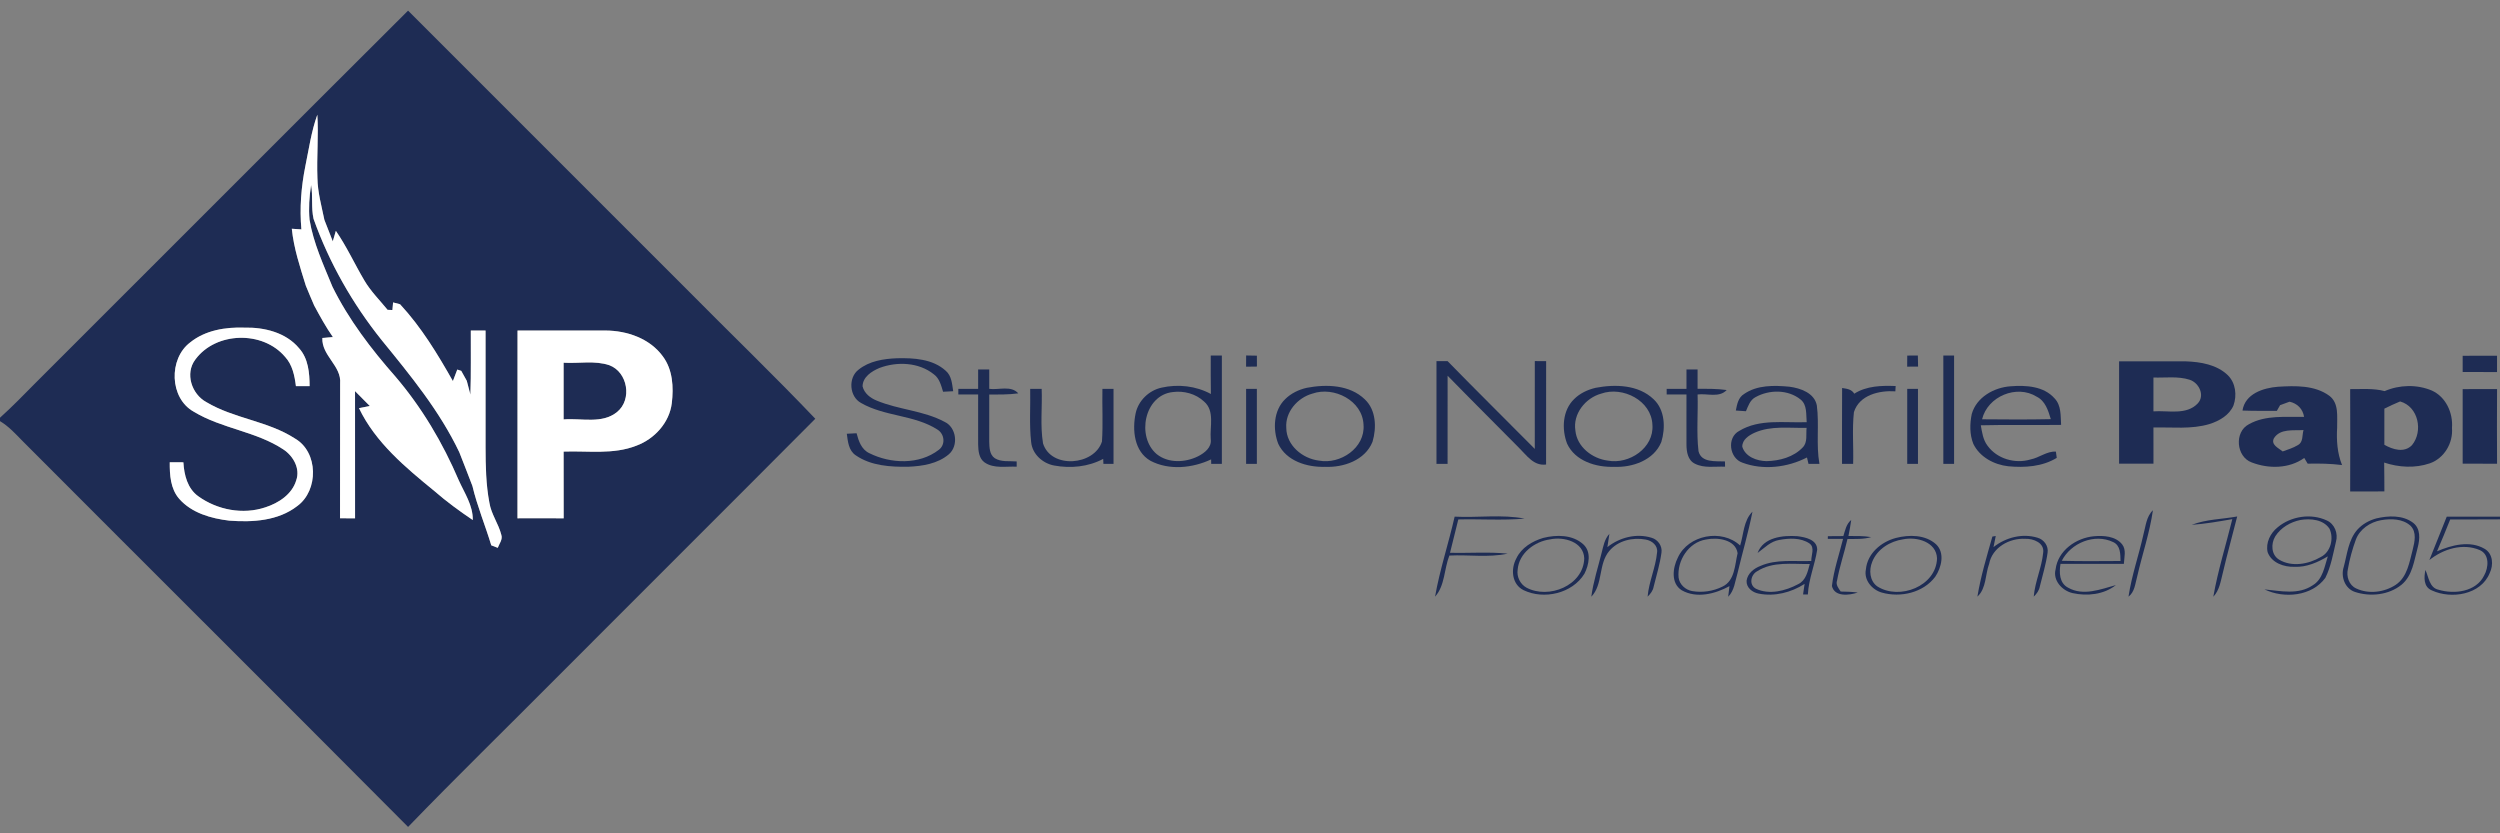 <?xml version="1.0" encoding="UTF-8" ?>
<!DOCTYPE svg PUBLIC "-//W3C//DTD SVG 1.1//EN" "http://www.w3.org/Graphics/SVG/1.1/DTD/svg11.dtd">
<svg width="900pt" height="300pt" viewBox="0 0 900 300" version="1.1" xmlns="http://www.w3.org/2000/svg">
<rect x="0" y="0" width="900" height="300" fill="#808080" stroke="none"/>
<g id="#1e2c54ff">
<path fill="#1e2c54" opacity="1.00" d=" M 12.80 137.84 C 57.54 93.20 102.13 48.43 146.90 3.83 C 180.31 37.21 213.71 70.60 247.09 104.01 C 262.53 119.63 278.37 134.86 293.51 150.75 C 262.47 181.95 231.27 212.99 200.19 244.15 C 182.45 262.02 164.40 279.59 146.91 297.69 C 100.77 251.29 54.36 205.15 8.16 158.81 C 5.62 156.22 3.15 153.48 0.00 151.61 L 0.00 150.38 C 4.44 146.38 8.60 142.09 12.80 137.84 M 109.92 59.84 C 108.42 67.31 107.82 74.98 108.50 82.58 C 107.64 82.52 105.91 82.40 105.05 82.35 C 105.76 89.39 108.01 96.13 110.10 102.86 C 111.06 105.25 112.09 107.61 113.10 109.98 C 115.19 113.85 117.31 117.72 119.83 121.33 C 118.88 121.41 116.99 121.58 116.05 121.67 C 115.76 128.07 122.99 131.71 122.45 138.02 C 122.39 154.20 122.46 170.39 122.41 186.58 C 124.21 186.58 126.01 186.58 127.82 186.60 C 127.79 171.33 127.80 156.06 127.81 140.80 C 129.60 142.57 131.35 144.37 133.13 146.16 C 132.15 146.35 130.21 146.74 129.24 146.94 C 135.15 159.28 145.96 168.27 156.36 176.76 C 160.72 180.56 165.40 183.99 170.20 187.21 C 170.29 181.95 167.23 177.53 165.16 172.92 C 159.41 159.45 151.90 146.76 142.38 135.60 C 133.65 125.70 125.55 115.10 119.68 103.22 C 116.48 95.37 112.83 87.56 111.44 79.13 C 111.06 74.95 111.34 70.74 112.00 66.60 C 112.70 70.63 111.97 74.78 112.88 78.79 C 118.52 94.60 126.93 109.38 137.43 122.48 C 147.76 135.16 158.28 147.94 165.35 162.81 C 166.98 166.83 168.48 170.91 170.07 174.96 C 171.80 182.24 174.70 189.16 176.86 196.32 C 177.44 196.54 178.61 196.99 179.19 197.22 C 179.75 195.70 181.05 194.20 180.46 192.49 C 179.45 188.52 176.85 185.11 176.19 181.03 C 174.93 174.45 174.82 167.71 174.80 161.03 C 174.80 147.01 174.80 133.00 174.80 118.99 C 173.03 118.99 171.26 118.99 169.49 118.99 C 169.44 126.67 169.62 134.36 169.34 142.04 C 168.92 140.39 168.50 138.73 168.04 137.09 C 167.37 135.90 166.71 134.71 166.05 133.51 C 165.69 133.40 164.97 133.16 164.62 133.04 C 164.08 134.42 163.56 135.80 163.04 137.19 C 157.52 127.43 151.68 117.79 144.03 109.54 C 143.40 109.37 142.14 109.04 141.51 108.87 C 141.45 109.56 141.33 110.93 141.27 111.61 C 140.84 111.59 139.96 111.56 139.53 111.54 C 136.66 108.02 133.40 104.80 131.10 100.85 C 127.63 94.98 124.80 88.73 120.91 83.11 C 120.54 84.37 120.16 85.62 119.80 86.89 C 118.76 84.32 117.78 81.74 116.78 79.16 C 115.76 74.17 114.35 69.21 114.27 64.08 C 113.98 56.49 114.71 48.89 114.24 41.30 C 112.08 47.29 111.20 53.63 109.92 59.84 M 68.49 123.25 C 60.63 129.15 60.98 143.40 69.80 148.24 C 79.87 154.34 92.22 155.28 102.07 161.84 C 105.57 164.16 108.15 168.70 106.64 172.92 C 105.15 177.95 100.28 181.11 95.53 182.64 C 87.47 185.36 78.21 183.58 71.39 178.66 C 67.48 175.87 66.28 170.97 66.02 166.43 C 64.38 166.42 62.74 166.42 61.11 166.41 C 61.07 170.97 61.36 175.94 64.49 179.55 C 68.98 184.69 76.00 186.65 82.54 187.43 C 90.91 188.07 100.14 187.53 107.03 182.17 C 114.74 176.53 114.65 162.74 106.18 157.86 C 96.40 151.52 84.23 150.71 74.29 144.76 C 69.00 141.89 66.51 134.45 70.33 129.42 C 77.71 119.38 94.58 118.97 102.61 128.45 C 105.27 131.31 106.06 135.26 106.53 139.01 C 108.17 139.01 109.81 139.01 111.46 139.01 C 111.44 134.27 111.01 129.07 107.68 125.38 C 102.94 119.68 95.14 117.79 88.02 117.95 C 81.21 117.71 73.93 118.87 68.49 123.25 M 186.31 118.99 C 186.30 141.53 186.33 164.06 186.29 186.59 C 191.83 186.56 197.37 186.55 202.92 186.60 C 202.89 178.59 202.91 170.58 202.90 162.57 C 211.66 162.25 220.80 163.74 229.16 160.42 C 235.65 158.00 241.01 152.13 241.85 145.12 C 242.54 139.40 242.20 133.08 238.63 128.30 C 233.95 121.84 225.74 119.03 218.01 118.99 C 207.44 118.97 196.87 119.00 186.31 118.99 Z" />
<path fill="#1e2c54" opacity="1.00" d=" M 435.87 128.00 C 437.20 128.00 438.53 128.00 439.87 128.00 C 439.87 141.00 439.87 154.00 439.87 167.00 C 438.58 167.00 437.30 167.00 436.03 167.00 C 436.02 166.59 436.01 165.78 436.01 165.38 C 429.30 168.53 420.87 169.41 414.16 165.88 C 408.28 162.50 407.57 154.80 408.83 148.79 C 409.80 144.25 413.60 140.57 418.11 139.56 C 424.08 138.21 430.52 138.90 435.92 141.84 C 435.83 137.23 435.87 132.61 435.87 128.00 M 422.21 141.14 C 411.89 142.25 409.06 157.28 416.42 163.49 C 420.61 166.84 426.67 166.56 431.30 164.27 C 433.64 163.07 436.28 161.07 435.87 158.09 C 435.49 153.60 437.39 147.90 433.46 144.55 C 430.50 141.75 426.19 140.61 422.21 141.14 Z" />
<path fill="#1e2c54" opacity="1.00" d=" M 448.59 132.01 C 448.59 130.66 448.60 129.32 448.61 127.97 C 449.89 127.99 451.18 128.01 452.48 128.04 C 452.48 129.34 452.48 130.65 452.49 131.96 C 451.18 131.98 449.88 131.99 448.59 132.01 Z" />
<path fill="#1e2c54" opacity="1.00" d=" M 686.58 131.99 C 686.58 130.66 686.59 129.33 686.61 128.01 C 687.57 128.00 689.47 127.99 690.43 127.98 C 690.45 129.31 690.47 130.64 690.51 131.98 C 689.19 131.98 687.88 131.98 686.58 131.99 Z" />
<path fill="#1e2c54" opacity="1.00" d=" M 699.60 128.00 C 700.57 128.00 702.50 128.00 703.47 128.00 C 703.47 141.00 703.47 154.00 703.47 167.00 C 702.50 167.00 700.57 167.00 699.60 167.00 C 699.60 154.00 699.60 141.00 699.60 128.00 Z" />
<path fill="#1e2c54" opacity="1.00" d=" M 886.56 128.08 C 890.68 128.09 894.80 128.10 898.93 128.06 C 898.91 130.02 898.91 131.98 898.93 133.94 C 894.80 133.90 890.68 133.90 886.56 133.92 C 886.56 131.97 886.56 130.03 886.56 128.08 Z" />
<path fill="#1e2c54" opacity="1.00" d=" M 309.08 133.08 C 312.95 129.95 318.10 129.16 322.93 128.97 C 328.95 128.83 335.77 129.20 340.46 133.47 C 342.62 135.31 342.74 138.26 343.15 140.84 C 341.93 140.91 340.72 140.97 339.51 141.03 C 338.81 138.76 338.21 136.22 336.17 134.74 C 330.75 130.40 322.93 130.08 316.60 132.47 C 313.81 133.64 310.60 135.68 310.52 139.06 C 311.12 141.61 313.34 143.30 315.65 144.23 C 323.53 147.52 332.43 147.79 340.02 151.85 C 344.34 153.84 345.15 160.47 341.59 163.54 C 337.59 166.95 332.08 167.81 326.99 168.03 C 320.55 168.13 313.55 167.70 308.09 163.93 C 305.49 162.21 305.23 158.95 304.85 156.15 C 306.02 156.09 307.20 156.03 308.37 155.97 C 309.09 158.77 310.14 161.86 312.99 163.16 C 320.68 166.98 330.90 167.38 337.94 161.96 C 340.48 160.09 340.06 156.21 337.45 154.63 C 329.13 149.31 318.48 149.98 309.98 145.07 C 305.73 142.78 305.28 135.97 309.08 133.08 Z" />
<path fill="#1e2c54" opacity="1.00" d=" M 517.13 130.00 C 518.45 130.00 519.78 130.00 521.12 130.00 C 531.49 140.62 542.06 151.06 552.52 161.61 C 552.55 151.07 552.52 140.53 552.53 129.99 C 553.89 130.00 555.25 130.01 556.61 130.02 C 556.58 142.42 556.62 154.83 556.59 167.23 C 552.10 167.82 549.61 163.91 546.80 161.18 C 538.26 152.53 529.62 143.97 521.14 135.26 C 521.12 145.84 521.14 156.42 521.13 167.00 C 519.79 167.00 518.46 167.00 517.13 167.00 C 517.13 154.67 517.13 142.34 517.13 130.00 Z" />
<path fill="#1e2c54" opacity="1.00" d=" M 762.87 130.09 C 770.91 130.12 778.94 130.05 786.98 130.09 C 792.27 130.28 798.04 131.26 802.01 135.07 C 804.86 137.86 805.35 142.34 804.05 145.98 C 802.53 149.50 798.93 151.54 795.43 152.65 C 788.89 154.63 781.96 153.73 775.24 153.90 C 775.24 158.23 775.23 162.57 775.25 166.91 C 771.12 166.91 767.00 166.91 762.87 166.91 C 762.88 154.64 762.88 142.36 762.87 130.09 M 775.24 135.91 C 775.24 139.97 775.24 144.03 775.24 148.09 C 780.52 147.70 787.10 149.56 791.19 145.23 C 793.87 142.37 791.65 137.83 788.32 136.72 C 784.10 135.36 779.58 136.05 775.24 135.91 Z" />
<path fill="#1e2c54" opacity="1.00" d=" M 202.90 130.58 C 208.38 130.92 214.11 129.69 219.40 131.49 C 225.98 133.98 227.64 143.78 222.19 148.28 C 216.77 152.74 209.30 150.45 202.90 150.99 C 202.90 144.18 202.90 137.38 202.90 130.58 Z" />
<path fill="#1e2c54" opacity="1.00" d=" M 352.13 133.00 C 353.46 133.00 354.79 133.00 356.13 133.00 C 356.13 135.33 356.13 137.66 356.13 139.99 C 359.55 140.46 363.97 138.66 366.57 141.61 C 363.11 142.09 359.61 142.03 356.13 142.02 C 356.17 147.68 356.08 153.35 356.12 159.01 C 356.19 161.08 356.20 163.63 358.11 164.95 C 360.45 166.42 363.37 165.89 366.00 166.12 C 366.00 166.59 366.01 167.54 366.01 168.01 C 362.19 167.81 357.87 168.80 354.49 166.50 C 352.42 165.08 352.19 162.33 352.13 160.04 C 352.08 154.03 352.17 148.01 352.13 142.00 C 349.75 142.00 347.37 142.00 345.00 142.00 C 345.00 141.50 345.00 140.50 345.00 140.00 C 347.37 140.00 349.75 140.00 352.13 140.00 C 352.13 137.66 352.13 135.33 352.13 133.00 Z" />
<path fill="#1e2c54" opacity="1.00" d=" M 607.13 133.00 C 608.46 133.00 609.79 133.00 611.13 133.00 C 611.13 135.33 611.13 137.65 611.13 139.98 C 614.62 139.97 618.12 139.91 621.60 140.41 C 618.94 143.30 614.55 141.56 611.13 142.01 C 611.35 148.80 610.68 155.66 611.46 162.42 C 612.48 166.68 617.67 165.95 620.99 166.12 C 621.00 166.59 621.01 167.54 621.02 168.01 C 617.41 167.84 613.50 168.65 610.16 166.93 C 607.60 165.69 607.14 162.59 607.13 160.05 C 607.07 154.04 607.17 148.02 607.13 142.00 C 604.75 142.00 602.37 142.00 600.00 142.00 C 600.00 141.50 600.00 140.50 600.00 140.00 C 602.37 140.00 604.75 140.00 607.13 140.00 C 607.13 137.67 607.13 135.33 607.13 133.00 Z" />
<path fill="#1e2c54" opacity="1.00" d=" M 470.44 139.61 C 477.48 138.27 485.87 138.48 491.34 143.77 C 495.42 147.62 495.61 154.00 494.10 159.06 C 491.43 165.70 483.67 168.36 477.00 168.06 C 470.59 168.26 463.09 166.00 460.17 159.77 C 458.15 154.55 458.46 147.74 462.69 143.67 C 464.80 141.58 467.57 140.26 470.44 139.61 M 472.50 141.69 C 467.15 143.16 462.64 148.28 463.06 154.02 C 463.10 160.32 468.90 165.12 474.84 165.82 C 482.52 167.27 491.53 161.23 490.87 152.91 C 490.53 144.22 480.24 139.00 472.50 141.69 Z" />
<path fill="#1e2c54" opacity="1.00" d=" M 574.44 139.61 C 581.46 138.27 589.82 138.48 595.29 143.72 C 599.42 147.58 599.62 154.01 598.08 159.11 C 595.40 165.71 587.67 168.36 581.03 168.06 C 574.59 168.27 567.07 166.00 564.16 159.73 C 562.16 154.52 562.47 147.75 566.68 143.68 C 568.78 141.58 571.57 140.27 574.44 139.61 M 576.44 141.70 C 570.77 143.26 566.18 148.97 567.14 155.00 C 567.70 160.89 573.23 165.12 578.82 165.82 C 586.50 167.27 595.50 161.25 594.87 152.94 C 594.55 144.21 584.20 138.97 576.44 141.70 Z" />
<path fill="#1e2c54" opacity="1.00" d=" M 627.88 141.83 C 632.60 138.55 638.74 138.70 644.23 139.22 C 648.20 139.75 653.20 141.47 654.06 145.95 C 654.98 152.93 653.74 160.04 655.00 167.00 C 653.68 167.00 652.37 167.00 651.06 167.00 C 650.92 166.42 650.65 165.27 650.51 164.69 C 643.47 168.31 634.77 169.35 627.30 166.57 C 622.56 164.99 621.56 157.52 626.12 155.13 C 633.42 150.69 642.30 152.30 650.41 151.98 C 650.14 149.21 650.65 145.79 648.22 143.83 C 643.72 140.18 636.95 140.21 632.01 142.96 C 630.04 143.97 629.34 146.15 628.54 148.04 C 627.32 147.96 626.11 147.88 624.90 147.79 C 625.34 145.59 625.76 143.09 627.88 141.83 M 631.68 155.77 C 629.61 156.72 627.18 158.25 627.22 160.82 C 628.32 164.45 632.46 165.95 635.93 166.01 C 640.64 165.91 645.71 164.57 649.03 161.02 C 650.81 159.16 650.09 156.35 650.38 154.03 C 644.14 154.17 637.57 153.16 631.68 155.77 Z" />
<path fill="#1e2c54" opacity="1.00" d=" M 667.53 141.73 C 671.98 138.90 677.33 138.78 682.43 138.97 C 682.41 139.45 682.35 140.40 682.33 140.88 C 676.57 140.50 669.36 142.16 667.41 148.37 C 666.73 154.54 667.32 160.80 667.13 167.00 C 665.79 167.00 664.46 167.00 663.13 167.00 C 663.15 157.89 663.09 148.79 663.16 139.68 C 664.80 139.94 666.60 140.11 667.53 141.73 Z" />
<path fill="#1e2c54" opacity="1.00" d=" M 709.83 149.04 C 711.55 142.98 717.86 139.46 723.84 139.06 C 729.30 138.64 735.76 138.99 739.65 143.42 C 742.10 145.96 741.80 149.70 742.00 152.96 C 732.36 153.11 722.72 152.85 713.09 153.11 C 713.54 155.63 713.89 158.31 715.48 160.42 C 718.89 165.18 725.45 167.08 730.99 165.40 C 734.14 164.79 736.80 162.41 740.12 162.57 C 740.20 163.14 740.35 164.27 740.43 164.83 C 735.24 168.01 728.90 168.41 722.99 167.86 C 717.87 167.29 712.69 164.55 710.39 159.77 C 709.04 156.39 709.11 152.56 709.83 149.04 M 713.55 150.94 C 721.80 151.01 730.05 151.08 738.29 150.89 C 737.37 147.82 736.32 144.35 733.22 142.81 C 726.02 138.32 715.54 142.69 713.55 150.94 Z" />
<path fill="#1e2c54" opacity="1.00" d=" M 807.29 147.80 C 808.24 141.74 814.76 139.65 820.05 139.23 C 826.27 138.86 833.24 138.62 838.53 142.46 C 842.12 145.13 841.29 150.05 841.37 153.94 C 841.10 158.52 841.41 163.13 843.14 167.42 C 839.03 166.90 834.89 166.83 830.76 166.92 C 830.33 166.23 829.92 165.55 829.53 164.86 C 824.09 168.78 816.67 168.82 810.60 166.47 C 805.00 164.43 804.27 155.47 809.61 152.72 C 815.64 149.33 822.83 150.21 829.47 150.07 C 829.00 147.20 827.05 145.23 824.24 144.61 C 823.09 145.03 821.96 145.45 820.83 145.86 C 820.53 146.38 819.95 147.41 819.66 147.92 C 815.53 147.90 811.41 147.96 807.29 147.80 M 818.62 157.76 C 817.40 160.11 820.32 161.33 821.77 162.52 C 823.61 161.82 825.57 161.28 827.26 160.21 C 829.22 159.20 828.72 156.62 829.27 154.82 C 825.65 155.07 820.91 154.18 818.62 157.76 Z" />
<path fill="#1e2c54" opacity="1.00" d=" M 858.47 140.80 C 863.80 138.50 870.10 138.33 875.47 140.60 C 880.54 142.90 883.15 148.68 882.71 154.07 C 883.17 159.50 879.91 165.00 874.71 166.81 C 869.43 168.61 863.55 168.28 858.30 166.52 C 858.37 169.99 858.36 173.45 858.38 176.91 C 854.27 176.91 850.16 176.90 846.06 176.94 C 846.11 164.65 846.11 152.37 846.06 140.08 C 850.20 140.11 854.42 139.72 858.47 140.80 M 858.37 147.12 C 858.35 151.45 858.36 155.78 858.37 160.12 C 861.39 161.84 865.50 163.13 868.30 160.27 C 872.42 155.29 870.65 146.36 864.04 144.52 C 862.11 145.32 860.23 146.18 858.37 147.12 Z" />
<path fill="#1e2c54" opacity="1.00" d=" M 370.87 140.00 C 372.24 140.00 373.62 140.00 375.00 140.00 C 375.26 146.53 374.42 153.15 375.49 159.62 C 378.38 168.89 393.94 167.65 396.71 158.95 C 397.13 152.65 396.74 146.31 396.87 140.00 C 398.20 140.00 399.53 140.00 400.87 140.00 C 400.87 149.00 400.87 158.00 400.87 167.00 C 399.65 167.00 398.44 167.00 397.23 167.00 C 397.21 166.55 397.17 165.65 397.15 165.20 C 391.77 168.07 385.45 168.69 379.51 167.59 C 375.34 166.82 371.61 163.47 371.21 159.12 C 370.50 152.77 371.01 146.37 370.87 140.00 Z" />
<path fill="#1e2c54" opacity="1.00" d=" M 448.60 140.00 C 449.57 140.00 451.50 140.00 452.47 140.00 C 452.47 149.00 452.47 158.00 452.47 167.00 C 451.50 167.00 449.57 167.00 448.60 167.00 C 448.60 158.00 448.60 149.00 448.60 140.00 Z" />
<path fill="#1e2c54" opacity="1.00" d=" M 686.60 140.00 C 687.57 140.00 689.50 140.00 690.47 140.00 C 690.47 149.00 690.47 158.00 690.47 167.00 C 689.50 167.00 687.57 167.00 686.60 167.00 C 686.60 158.00 686.60 149.00 686.60 140.00 Z" />
<path fill="#1e2c54" opacity="1.00" d=" M 886.56 140.08 C 890.68 140.09 894.81 140.10 898.94 140.06 C 898.89 149.02 898.89 157.98 898.94 166.94 C 894.81 166.90 890.68 166.90 886.56 166.92 C 886.59 157.97 886.58 149.03 886.56 140.08 Z" />
<path fill="#1e2c54" opacity="1.00" d=" M 626.45 196.39 C 627.74 192.31 627.66 187.36 630.89 184.21 C 629.42 191.68 627.25 199.00 625.49 206.41 C 624.61 209.29 624.39 212.60 622.14 214.84 C 622.26 213.88 622.50 211.97 622.61 211.01 C 617.50 213.81 610.77 215.55 605.41 212.49 C 601.44 209.96 602.17 204.42 604.01 200.77 C 607.74 192.54 619.87 190.26 626.45 196.39 M 614.13 194.23 C 607.86 195.25 603.73 201.80 604.29 207.90 C 604.59 210.41 606.75 212.35 609.18 212.79 C 612.85 213.43 616.76 212.84 620.09 211.18 C 624.57 209.08 624.53 203.34 625.54 199.15 C 624.80 194.16 618.19 193.37 614.13 194.23 Z" />
<path fill="#1e2c54" opacity="1.00" d=" M 771.62 192.47 C 772.46 189.46 772.65 185.99 775.05 183.69 C 773.90 191.80 771.20 199.58 769.39 207.54 C 768.67 210.08 768.53 213.06 766.26 214.80 C 767.39 207.21 769.96 199.94 771.62 192.47 Z" />
<path fill="#1e2c54" opacity="1.00" d=" M 523.67 185.99 C 532.05 186.43 540.61 185.11 548.86 186.70 C 540.93 187.40 532.94 186.81 524.99 187.00 C 524.00 191.00 522.99 195.00 522.01 199.00 C 528.92 199.18 535.87 198.61 542.76 199.31 C 535.89 200.81 528.75 199.64 521.77 200.00 C 519.86 204.84 520.21 210.82 516.62 214.80 C 518.33 205.06 521.49 195.64 523.67 185.99 Z" />
<path fill="#1e2c54" opacity="1.00" d=" M 789.01 188.94 C 794.24 186.91 799.93 186.93 805.39 185.93 C 803.70 192.70 801.80 199.42 800.22 206.22 C 799.45 209.21 799.02 212.49 796.79 214.83 C 798.45 205.39 801.34 196.19 803.63 186.89 C 798.78 187.73 793.92 188.60 789.01 188.94 Z" />
<path fill="#1e2c54" opacity="1.00" d=" M 819.93 189.85 C 824.72 185.83 831.96 184.70 837.66 187.37 C 840.49 188.65 841.79 192.08 840.95 195.00 C 839.91 199.39 839.17 203.95 837.13 208.02 C 832.30 214.69 822.24 215.58 815.21 212.18 C 820.99 212.74 827.42 214.24 832.60 210.69 C 836.24 208.51 836.82 203.97 838.01 200.29 C 834.38 202.45 830.35 204.25 826.04 204.05 C 822.23 204.19 817.73 202.62 816.34 198.76 C 815.60 195.39 817.33 191.94 819.93 189.85 M 828.17 187.19 C 824.56 187.92 821.09 189.94 819.09 193.09 C 817.49 195.74 817.60 199.74 820.48 201.47 C 825.04 204.23 831.03 203.12 835.44 200.55 C 839.05 198.78 840.26 193.84 838.63 190.36 C 836.44 187.00 831.78 186.59 828.17 187.19 Z" />
<path fill="#1e2c54" opacity="1.00" d=" M 855.45 186.63 C 859.78 185.61 864.95 185.37 868.69 188.18 C 871.49 190.28 871.16 194.14 870.36 197.15 C 869.07 201.81 868.51 207.25 864.53 210.52 C 859.93 214.24 853.27 214.92 847.76 213.09 C 844.13 211.87 842.61 207.55 843.75 204.07 C 844.97 199.53 845.41 194.38 848.63 190.70 C 850.43 188.70 852.86 187.34 855.45 186.63 M 857.16 187.27 C 853.28 187.97 849.55 190.44 848.12 194.22 C 846.85 197.68 845.87 201.25 845.24 204.87 C 844.60 207.53 845.64 210.68 848.25 211.85 C 852.75 213.98 858.39 213.23 862.49 210.52 C 866.65 207.70 867.37 202.39 868.57 197.90 C 869.27 195.08 870.10 191.56 867.76 189.24 C 864.91 186.71 860.72 186.65 857.16 187.27 Z" />
<path fill="#1e2c54" opacity="1.00" d=" M 880.83 185.99 C 887.22 186.01 893.61 185.99 900.00 186.00 L 900.00 186.97 C 894.02 187.02 888.05 186.99 882.07 187.00 C 880.53 190.84 878.99 194.68 877.33 198.47 C 882.61 196.22 889.17 194.47 894.47 197.58 C 897.51 199.34 897.71 203.45 896.28 206.33 C 893.09 214.14 882.45 215.79 875.47 212.55 C 872.42 211.30 872.61 207.86 873.15 205.17 C 874.33 207.70 874.55 211.62 877.90 212.31 C 883.56 214.02 891.38 213.06 894.27 207.21 C 895.90 204.34 896.31 199.65 892.76 198.05 C 886.64 195.40 879.56 197.62 874.57 201.62 C 876.66 196.41 878.74 191.20 880.83 185.99 Z" />
<path fill="#1e2c54" opacity="1.00" d=" M 663.61 192.99 C 664.25 190.94 664.66 188.63 666.44 187.18 C 666.19 189.12 665.82 191.04 665.44 192.96 C 668.16 192.97 670.91 192.90 673.62 193.36 C 670.85 194.19 667.94 194.00 665.09 194.05 C 663.95 199.04 662.26 203.91 661.35 208.96 C 660.78 210.50 661.85 211.76 662.65 212.95 C 664.70 212.99 666.75 213.04 668.80 213.31 C 665.77 214.33 660.43 214.99 659.49 210.96 C 660.16 205.19 662.10 199.63 663.50 194.00 C 661.66 194.00 659.84 194.00 658.01 193.99 L 658.03 193.03 C 659.88 193.01 661.74 193.00 663.61 192.99 Z" />
<path fill="#1e2c54" opacity="1.00" d=" M 555.52 193.66 C 560.31 192.45 566.13 192.43 569.99 195.96 C 572.99 198.70 572.03 203.33 570.39 206.55 C 566.04 213.66 555.79 216.00 548.47 212.45 C 544.21 210.33 543.80 204.80 545.90 200.99 C 547.71 197.17 551.60 194.84 555.52 193.66 M 558.06 194.17 C 552.47 194.93 546.84 199.12 546.36 205.06 C 545.95 207.59 547.25 210.28 549.49 211.53 C 557.48 215.84 570.05 210.83 570.33 201.00 C 570.10 195.02 562.94 193.12 558.06 194.17 Z" />
<path fill="#1e2c54" opacity="1.00" d=" M 576.61 198.93 C 577.21 196.59 577.65 194.03 579.38 192.20 C 579.20 193.39 578.84 195.77 578.66 196.96 C 583.08 193.44 589.15 191.90 594.62 193.61 C 596.87 194.28 598.50 196.58 598.13 198.96 C 597.57 203.10 596.33 207.10 595.33 211.15 C 595.09 212.62 594.18 213.78 593.14 214.79 C 593.60 209.37 596.03 204.34 596.54 198.94 C 596.95 196.43 594.72 194.64 592.49 194.25 C 587.83 193.35 582.44 194.61 579.32 198.37 C 575.36 203.05 577.15 210.40 572.87 214.82 C 573.58 209.41 575.31 204.22 576.61 198.93 Z" />
<path fill="#1e2c54" opacity="1.00" d=" M 632.73 199.07 C 634.85 193.35 641.85 192.67 647.09 193.03 C 649.94 193.39 654.20 194.25 654.19 197.90 C 653.36 203.33 651.11 208.47 650.83 214.00 C 650.39 214.00 649.53 214.00 649.10 214.01 C 649.24 213.05 649.52 211.15 649.66 210.20 C 644.80 213.32 638.80 214.85 633.08 213.69 C 630.84 213.26 628.63 211.55 628.77 209.06 C 629.14 206.42 631.40 204.65 633.74 203.74 C 639.51 201.20 645.94 202.20 652.06 201.95 C 652.00 199.89 653.45 197.14 651.42 195.65 C 648.25 193.51 644.11 193.72 640.52 194.38 C 637.38 194.89 635.18 197.28 632.73 199.07 M 632.61 205.63 C 630.25 206.86 629.51 210.59 632.17 211.96 C 636.96 214.22 642.82 212.72 647.30 210.32 C 650.15 208.99 650.77 205.78 651.52 203.05 C 645.19 203.13 638.23 202.04 632.61 205.63 Z" />
<path fill="#1e2c54" opacity="1.00" d=" M 682.49 193.67 C 687.29 192.44 693.14 192.43 697.01 195.97 C 700.24 199.07 698.92 204.32 696.70 207.61 C 692.38 213.39 684.19 215.24 677.46 213.33 C 673.93 212.32 670.92 208.82 671.72 204.99 C 672.25 199.25 677.19 195.09 682.49 193.67 M 685.12 194.16 C 680.44 194.83 675.81 197.68 674.02 202.20 C 672.77 205.18 673.03 209.15 675.87 211.13 C 683.79 216.16 697.07 211.06 697.33 200.98 C 697.08 195.04 689.99 193.14 685.12 194.16 Z" />
<path fill="#1e2c54" opacity="1.00" d=" M 717.26 193.16 C 717.57 193.11 718.17 193.01 718.47 192.96 C 718.27 193.96 717.86 195.96 717.66 196.96 C 722.06 193.46 728.09 191.90 733.55 193.59 C 735.85 194.24 737.52 196.58 737.13 199.00 C 736.56 203.10 735.33 207.07 734.35 211.09 C 734.09 212.58 733.20 213.77 732.14 214.79 C 732.60 209.39 735.01 204.39 735.54 199.01 C 736.08 195.40 732.00 193.86 729.07 193.97 C 723.41 193.66 717.21 197.08 716.10 202.96 C 714.65 206.86 715.12 211.80 711.86 214.79 C 713.07 207.45 715.24 200.30 717.26 193.16 Z" />
<path fill="#1e2c54" opacity="1.00" d=" M 740.02 204.94 C 740.85 198.21 747.39 193.64 753.81 193.05 C 757.32 192.75 761.59 192.98 763.98 195.98 C 765.55 197.98 764.69 200.68 764.59 203.00 C 756.98 203.00 749.38 203.00 741.78 203.00 C 741.27 206.07 741.34 209.94 744.52 211.56 C 749.98 214.67 756.20 212.14 761.72 210.63 C 757.38 214.07 751.36 214.69 746.10 213.51 C 742.38 212.65 738.94 208.94 740.02 204.94 M 742.24 201.89 C 749.28 202.09 756.34 201.99 763.39 201.96 C 763.33 199.47 763.41 196.35 760.72 195.14 C 754.07 191.95 745.52 195.43 742.24 201.89 Z" />
</g>
<g id="#ffffffff">
<path fill="#ffffff" opacity="1.00" d=" M 109.92 59.84 C 111.20 53.63 112.08 47.29 114.24 41.30 C 114.71 48.89 113.98 56.49 114.27 64.08 C 114.35 69.21 115.76 74.17 116.78 79.16 C 117.78 81.74 118.76 84.32 119.80 86.89 C 120.16 85.62 120.54 84.37 120.91 83.11 C 124.80 88.73 127.63 94.98 131.10 100.85 C 133.40 104.80 136.66 108.02 139.53 111.54 C 139.96 111.56 140.84 111.59 141.27 111.61 C 141.33 110.93 141.45 109.56 141.51 108.87 C 142.14 109.04 143.40 109.37 144.03 109.54 C 151.68 117.79 157.52 127.43 163.04 137.19 C 163.56 135.80 164.08 134.42 164.62 133.04 C 164.97 133.16 165.69 133.40 166.05 133.51 C 166.71 134.71 167.37 135.90 168.04 137.09 C 168.50 138.73 168.92 140.39 169.34 142.04 C 169.62 134.36 169.44 126.67 169.49 118.99 C 171.26 118.99 173.03 118.99 174.80 118.99 C 174.80 133.00 174.80 147.01 174.80 161.03 C 174.82 167.71 174.93 174.45 176.19 181.03 C 176.85 185.11 179.45 188.52 180.46 192.49 C 181.05 194.20 179.75 195.70 179.19 197.22 C 178.61 196.99 177.44 196.54 176.86 196.32 C 174.70 189.16 171.80 182.24 170.07 174.96 C 168.48 170.91 166.98 166.83 165.35 162.81 C 158.28 147.94 147.76 135.16 137.43 122.48 C 126.93 109.38 118.52 94.60 112.88 78.79 C 111.97 74.78 112.70 70.63 112.00 66.60 C 111.34 70.74 111.06 74.95 111.44 79.13 C 112.83 87.56 116.48 95.37 119.68 103.22 C 125.55 115.10 133.65 125.70 142.38 135.60 C 151.90 146.76 159.41 159.45 165.16 172.92 C 167.23 177.53 170.29 181.95 170.20 187.21 C 165.40 183.99 160.72 180.56 156.36 176.76 C 145.96 168.27 135.15 159.28 129.24 146.94 C 130.21 146.74 132.15 146.35 133.13 146.16 C 131.35 144.37 129.60 142.57 127.81 140.80 C 127.80 156.06 127.79 171.33 127.82 186.60 C 126.01 186.58 124.21 186.58 122.41 186.58 C 122.46 170.39 122.39 154.20 122.45 138.02 C 122.99 131.71 115.76 128.07 116.05 121.67 C 116.99 121.58 118.88 121.41 119.83 121.33 C 117.31 117.72 115.19 113.85 113.10 109.98 C 112.09 107.61 111.06 105.25 110.10 102.86 C 108.01 96.13 105.76 89.39 105.05 82.35 C 105.91 82.40 107.64 82.52 108.50 82.58 C 107.82 74.98 108.42 67.31 109.92 59.84 Z" />
<path fill="#ffffff" opacity="1.00" d=" M 68.49 123.25 C 73.93 118.87 81.21 117.71 88.02 117.95 C 95.14 117.79 102.94 119.68 107.68 125.38 C 111.01 129.07 111.44 134.27 111.46 139.01 C 109.81 139.01 108.17 139.01 106.53 139.01 C 106.06 135.26 105.27 131.31 102.61 128.45 C 94.58 118.97 77.71 119.38 70.33 129.42 C 66.51 134.45 69.00 141.89 74.29 144.76 C 84.23 150.71 96.40 151.52 106.18 157.86 C 114.65 162.74 114.74 176.53 107.03 182.17 C 100.14 187.53 90.91 188.07 82.54 187.43 C 76.00 186.65 68.98 184.69 64.49 179.55 C 61.36 175.94 61.07 170.97 61.11 166.41 C 62.74 166.42 64.38 166.42 66.02 166.43 C 66.28 170.97 67.48 175.87 71.39 178.66 C 78.21 183.58 87.47 185.36 95.53 182.64 C 100.28 181.11 105.15 177.95 106.64 172.92 C 108.15 168.70 105.57 164.16 102.07 161.84 C 92.22 155.28 79.87 154.34 69.80 148.24 C 60.98 143.40 60.63 129.15 68.49 123.25 Z" />
<path fill="#ffffff" opacity="1.00" d=" M 186.31 118.99 C 196.87 119.00 207.44 118.97 218.01 118.99 C 225.74 119.03 233.95 121.84 238.63 128.30 C 242.20 133.08 242.54 139.40 241.85 145.12 C 241.01 152.13 235.65 158.00 229.16 160.42 C 220.80 163.74 211.66 162.25 202.90 162.57 C 202.91 170.58 202.89 178.59 202.92 186.60 C 197.37 186.55 191.83 186.56 186.29 186.59 C 186.33 164.06 186.30 141.53 186.31 118.99 M 202.90 130.58 C 202.90 137.38 202.90 144.18 202.90 150.99 C 209.30 150.45 216.77 152.74 222.19 148.28 C 227.64 143.78 225.98 133.98 219.40 131.49 C 214.11 129.69 208.38 130.92 202.90 130.58 Z" />
</g>
</svg>
